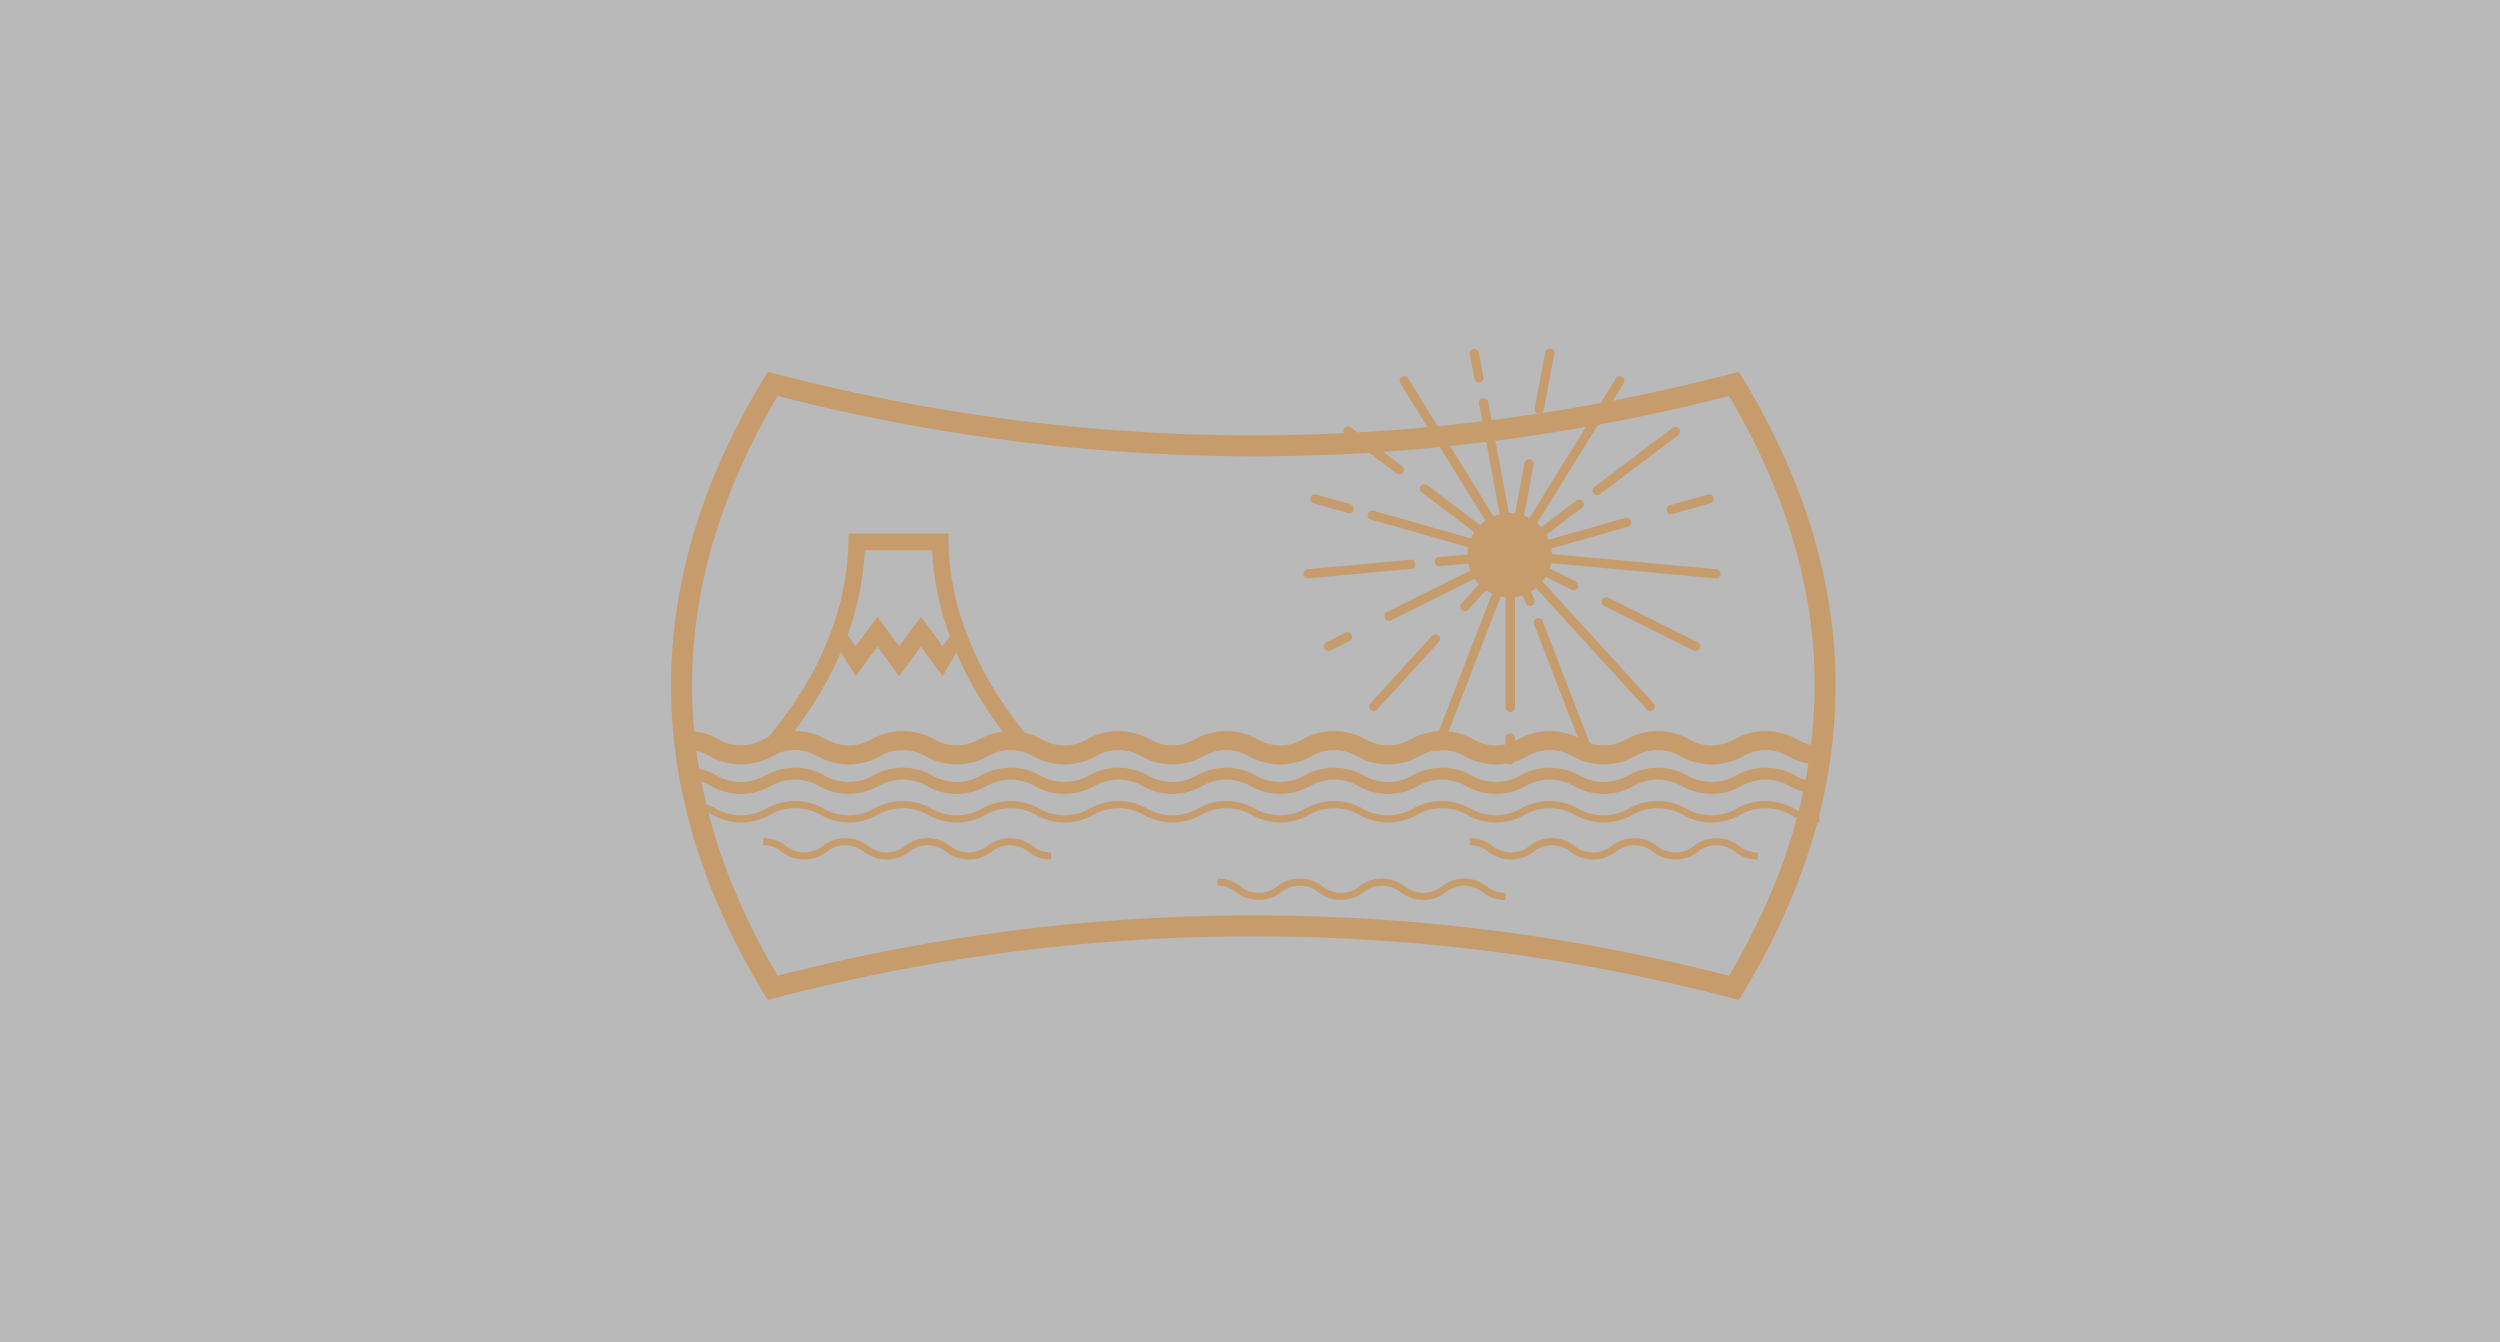 <svg xmlns="http://www.w3.org/2000/svg" width="380" height="204" viewBox="0 0 380 204"><rect x="0" y="0" width="380" height="204" fill="#333333" stroke="none"/><g transform="translate(-565 -2850)"><rect width="380" height="204" transform="translate(565 2850)" fill="#fff" opacity="0.66"/><g transform="translate(591.72 2800.721)"><g transform="translate(89.112 130.386)"><path d="M146.893,223.941l-3.411-5.546,1.2-2.035,2.21,3.015,3.3-4.5,3.3,4.5,3.3-4.5,3.3,4.5,2.213-3.016,1.2,1.7-3.414,5.882-3.3-4.5-3.3,4.5-3.3-4.5Z" transform="translate(-132.65 -202.263)" fill="#c69c6d"/><g transform="translate(0 0)"><path d="M115.427,213.708l-1.9-1.675c5.857-6.638,12.889-17.368,13.129-30.79L126.68,180h15.162l.022,1.243c.226,12.507,6.432,22.685,11.6,29.021l-1.962,1.6c-5.248-6.436-11.519-16.674-12.126-29.332H129.148C128.5,196.139,121.385,206.955,115.427,213.708Z" transform="translate(-113.529 -180)" fill="#c69c6d"/></g></g><g transform="translate(75.28 105.787)"><path d="M236.826,205.627l.4-1.542a289.35,289.35,0,0,0-146.893,0l.4,1.542L92.1,204.8c-9.127-15.046-13.627-30.1-13.629-45.137q0-22.489,13.629-45.017l-1.362-.827-.4,1.542a291.865,291.865,0,0,0,73.447,9.476,291.737,291.737,0,0,0,73.447-9.476l-.4-1.542-1.362.827q13.667,22.531,13.629,45.06c0,15.02-4.51,30.062-13.63,45.093l1.362.827.4-1.542-.4,1.542,1.362.827c9.369-15.432,14.094-31.079,14.092-46.747s-4.731-31.293-14.091-46.714l-.615-1.013-1.147.3a288.524,288.524,0,0,1-72.646,9.374,288.661,288.661,0,0,1-72.647-9.374l-1.147-.3-.615,1.013C80.019,128.4,75.278,144.02,75.28,159.663c0,15.681,4.714,31.343,14.092,46.79l.615,1.013,1.147-.3a286.161,286.161,0,0,1,145.292,0l1.147.3.615-1.013Z" transform="translate(-75.28 -111.98)" fill="#c69c6d"/></g><path d="M254.139,268.063a8.975,8.975,0,0,1-4.777-1.253,6.849,6.849,0,0,0-6.846,0,9.729,9.729,0,0,1-9.552,0,6.846,6.846,0,0,0-6.844,0,9.728,9.728,0,0,1-9.552,0,6.846,6.846,0,0,0-6.844,0,9.726,9.726,0,0,1-9.551,0,6.843,6.843,0,0,0-6.843,0,9.726,9.726,0,0,1-9.551,0,6.842,6.842,0,0,0-6.843,0,9.725,9.725,0,0,1-9.55,0,6.842,6.842,0,0,0-6.843,0,9.725,9.725,0,0,1-9.55,0,6.844,6.844,0,0,0-6.843,0,9.725,9.725,0,0,1-9.55,0,6.844,6.844,0,0,0-6.843,0,9.726,9.726,0,0,1-9.55,0,6.843,6.843,0,0,0-6.843,0,9.723,9.723,0,0,1-9.549,0,6.842,6.842,0,0,0-6.843,0,9.724,9.724,0,0,1-9.55,0A6.178,6.178,0,0,0,82,265.893V263a8.97,8.97,0,0,1,4.775,1.253,6.842,6.842,0,0,0,6.842,0,9.724,9.724,0,0,1,9.55,0,6.842,6.842,0,0,0,6.842,0,9.724,9.724,0,0,1,9.55,0,6.844,6.844,0,0,0,6.843,0,9.725,9.725,0,0,1,9.55,0,6.844,6.844,0,0,0,6.843,0,9.725,9.725,0,0,1,9.55,0,6.844,6.844,0,0,0,6.843,0,9.724,9.724,0,0,1,9.55,0,6.843,6.843,0,0,0,6.843,0,9.725,9.725,0,0,1,9.55,0,6.842,6.842,0,0,0,6.842,0,9.726,9.726,0,0,1,9.551,0,6.844,6.844,0,0,0,6.843,0,9.727,9.727,0,0,1,9.552,0,6.847,6.847,0,0,0,6.845,0,9.726,9.726,0,0,1,9.551,0,6.849,6.849,0,0,0,6.846,0,9.729,9.729,0,0,1,9.553,0,6.186,6.186,0,0,0,3.423.917Z" transform="translate(-4.29 -102.598)" fill="#c69c6d"/><path d="M254.139,282.381a8.51,8.51,0,0,1-4.523-1.19,7.387,7.387,0,0,0-7.354,0,9.19,9.19,0,0,1-9.045,0,7.385,7.385,0,0,0-7.352,0,9.186,9.186,0,0,1-9.044,0,7.386,7.386,0,0,0-7.352,0,9.187,9.187,0,0,1-9.043,0,7.383,7.383,0,0,0-7.351,0,9.183,9.183,0,0,1-9.042,0,7.384,7.384,0,0,0-7.351,0,9.183,9.183,0,0,1-9.043,0,7.383,7.383,0,0,0-7.35,0,9.184,9.184,0,0,1-9.043,0,7.383,7.383,0,0,0-7.351,0,9.185,9.185,0,0,1-9.043,0,7.384,7.384,0,0,0-7.351,0,9.185,9.185,0,0,1-9.043,0,7.383,7.383,0,0,0-7.35,0,9.183,9.183,0,0,1-9.042,0,7.382,7.382,0,0,0-7.35,0,9.183,9.183,0,0,1-9.042,0,6.7,6.7,0,0,0-3.675-.98V278.4a8.5,8.5,0,0,1,4.521,1.19,7.382,7.382,0,0,0,7.35,0,9.182,9.182,0,0,1,9.042,0,7.382,7.382,0,0,0,7.35,0,9.183,9.183,0,0,1,9.042,0,7.384,7.384,0,0,0,7.351,0,9.185,9.185,0,0,1,9.043,0,7.383,7.383,0,0,0,7.35,0,9.184,9.184,0,0,1,9.043,0,7.384,7.384,0,0,0,7.351,0,9.183,9.183,0,0,1,9.042,0,7.384,7.384,0,0,0,7.351,0,9.183,9.183,0,0,1,9.042,0,7.383,7.383,0,0,0,7.351,0,9.185,9.185,0,0,1,9.043,0,7.385,7.385,0,0,0,7.351,0,9.187,9.187,0,0,1,9.044,0,7.384,7.384,0,0,0,7.352,0,9.189,9.189,0,0,1,9.044,0,7.385,7.385,0,0,0,7.353,0,9.191,9.191,0,0,1,9.045,0,6.708,6.708,0,0,0,3.677.98Z" transform="translate(-4.29 -112.431)" fill="#c69c6d"/><path d="M254.139,295.658a8.1,8.1,0,0,1-4.354-1.148,7.748,7.748,0,0,0-7.692,0,8.829,8.829,0,0,1-8.706,0,7.744,7.744,0,0,0-7.69,0,8.829,8.829,0,0,1-8.706,0,7.744,7.744,0,0,0-7.69,0,8.827,8.827,0,0,1-8.705,0,7.742,7.742,0,0,0-7.689,0,8.825,8.825,0,0,1-8.7,0,7.741,7.741,0,0,0-7.688,0,8.825,8.825,0,0,1-8.7,0,7.742,7.742,0,0,0-7.689,0,8.825,8.825,0,0,1-8.7,0,7.743,7.743,0,0,0-7.689,0,8.825,8.825,0,0,1-8.7,0,7.743,7.743,0,0,0-7.689,0,8.825,8.825,0,0,1-8.7,0,7.742,7.742,0,0,0-7.689,0,8.823,8.823,0,0,1-8.7,0,7.742,7.742,0,0,0-7.689,0,8.823,8.823,0,0,1-8.7,0A7.08,7.08,0,0,0,82,293.488V292.4a8.091,8.091,0,0,1,4.352,1.148,7.743,7.743,0,0,0,7.688,0,8.822,8.822,0,0,1,8.7,0,7.743,7.743,0,0,0,7.688,0,8.823,8.823,0,0,1,8.7,0,7.744,7.744,0,0,0,7.689,0,8.823,8.823,0,0,1,8.7,0,7.744,7.744,0,0,0,7.689,0,8.823,8.823,0,0,1,8.7,0,7.743,7.743,0,0,0,7.689,0,8.823,8.823,0,0,1,8.7,0,7.743,7.743,0,0,0,7.689,0,8.825,8.825,0,0,1,8.7,0,7.741,7.741,0,0,0,7.688,0,8.825,8.825,0,0,1,8.7,0,7.745,7.745,0,0,0,7.689,0,8.827,8.827,0,0,1,8.706,0,7.745,7.745,0,0,0,7.69,0,8.828,8.828,0,0,1,8.706,0,7.746,7.746,0,0,0,7.691,0,8.829,8.829,0,0,1,8.707,0,7.092,7.092,0,0,0,3.846,1.022Z" transform="translate(-4.29 -121.368)" fill="#c69c6d"/><g transform="translate(171.366 102.279)"><circle cx="6.416" cy="6.416" r="6.416" transform="translate(24.961 24.98)" fill="#c69c6d"/><path d="M426.723,268.7a.723.723,0,0,1-.723-.723v-3.255a.723.723,0,0,1,1.447,0v3.255A.724.724,0,0,1,426.723,268.7Z" transform="translate(-395.252 -205.516)" fill="#c69c6d"/><path d="M426.723,211.591a.724.724,0,0,1-.723-.723V187.723a.723.723,0,0,1,1.447,0v23.145A.724.724,0,0,1,426.723,211.591Z" transform="translate(-395.252 -156.362)" fill="#c69c6d"/><path d="M445.874,235.816a.7.7,0,0,1-.651-.446l-7.245-18.7a.7.7,0,1,1,1.3-.5l7.245,18.7a.7.7,0,0,1-.65.95Z" transform="translate(-402.869 -174.696)" fill="#c69c6d"/><path d="M430.246,195.479a.7.7,0,0,1-.651-.446l-2.736-7.062a.7.7,0,0,1,1.3-.5l2.736,7.062a.7.7,0,0,1-.65.95Z" transform="translate(-395.771 -156.376)" fill="#c69c6d"/><path d="M448.52,211.451a.7.7,0,0,1-.516-.228l-21.009-23.034a.7.7,0,0,1,1.031-.94l21.009,23.034a.7.7,0,0,1-.515,1.168Z" transform="translate(-395.771 -156.375)" fill="#c69c6d"/><path d="M480.795,214.957a.693.693,0,0,1-.31-.073l-13.527-6.738a.7.7,0,1,1,.622-1.249l13.528,6.738a.7.7,0,0,1-.312,1.322Z" transform="translate(-421.151 -169.017)" fill="#c69c6d"/><path d="M436.894,193.091a.692.692,0,0,1-.31-.073l-9.384-4.674a.7.7,0,0,1,.622-1.249l9.384,4.674a.7.7,0,0,1-.312,1.322Z" transform="translate(-395.771 -156.375)" fill="#c69c6d"/><path d="M458.552,191.294l-.065,0-31.041-2.878a.7.7,0,0,1,.129-1.389l31.041,2.878a.7.7,0,0,1-.064,1.392Z" transform="translate(-395.771 -156.375)" fill="#c69c6d"/><path d="M494.326,166.5a.7.7,0,0,1-.191-1.369l5.828-1.657a.7.7,0,0,1,.381,1.342l-5.828,1.657A.7.7,0,0,1,494.326,166.5Z" transform="translate(-438.424 -141.327)" fill="#c69c6d"/><path d="M427.51,179.649a.7.7,0,0,1-.19-1.369l17.474-4.967a.7.7,0,0,1,.382,1.342L427.7,179.622A.7.7,0,0,1,427.51,179.649Z" transform="translate(-395.771 -147.607)" fill="#c69c6d"/><path d="M463.325,145.475a.7.7,0,0,1-.421-1.254l11.924-9.005a.7.7,0,0,1,.841,1.113l-11.924,9.005A.7.7,0,0,1,463.325,145.475Z" transform="translate(-418.633 -123.214)" fill="#c69c6d"/><path d="M427.511,174.71a.7.7,0,0,1-.421-1.254l10.282-7.765a.7.7,0,0,1,.841,1.113l-10.282,7.765A.7.7,0,0,1,427.511,174.71Z" transform="translate(-395.771 -142.669)" fill="#c69c6d"/><path d="M427.51,141.632a.7.7,0,0,1-.592-1.065l16.411-26.5a.7.7,0,0,1,1.187.734L428.1,141.3A.7.7,0,0,1,427.51,141.632Z" transform="translate(-395.771 -109.59)" fill="#c69c6d"/><path d="M438.945,112.184a.716.716,0,0,1-.129-.012.7.7,0,0,1-.558-.814l1.589-8.508a.7.7,0,1,1,1.372.256l-1.589,8.508A.7.7,0,0,1,438.945,112.184Z" transform="translate(-403.07 -102.28)" fill="#c69c6d"/><path d="M427.511,164.075a.714.714,0,0,1-.129-.012.7.7,0,0,1-.558-.814l2.575-13.79a.7.7,0,1,1,1.372.256L428.2,163.5A.7.7,0,0,1,427.511,164.075Z" transform="translate(-395.771 -132.033)" fill="#c69c6d"/><path d="M412.379,107.407a.7.7,0,0,1-.685-.57l-.7-3.732a.7.7,0,0,1,1.372-.256l.7,3.732a.7.7,0,0,1-.558.814A.684.684,0,0,1,412.379,107.407Z" transform="translate(-385.667 -102.279)" fill="#c69c6d"/><path d="M419.907,147.712a.7.7,0,0,1-.685-.57l-4.307-23.059a.7.7,0,1,1,1.372-.256l4.307,23.059a.7.7,0,0,1-.558.814A.719.719,0,0,1,419.907,147.712Z" transform="translate(-388.168 -115.671)" fill="#c69c6d"/><path d="M398.542,141.632a.7.7,0,0,1-.594-.331l-16.411-26.5a.7.7,0,0,1,1.187-.734l16.411,26.5a.7.7,0,0,1-.593,1.065Z" transform="translate(-366.802 -109.59)" fill="#c69c6d"/><path d="M366.466,142.318a.7.7,0,0,1-.42-.141l-7.743-5.848a.7.7,0,1,1,.841-1.113l7.743,5.848a.7.7,0,0,1-.421,1.255Z" transform="translate(-351.86 -123.215)" fill="#c69c6d"/><path d="M404.1,170.736a.7.7,0,0,1-.42-.141l-13.264-10.017a.7.7,0,1,1,.842-1.113l13.263,10.017a.7.7,0,0,1-.421,1.254Z" transform="translate(-372.358 -138.694)" fill="#c69c6d"/><path d="M349.825,166.334a.7.7,0,0,1-.191-.027l-5.246-1.491a.7.7,0,0,1,.382-1.342l5.246,1.491a.7.7,0,0,1-.191,1.369Z" transform="translate(-342.831 -141.327)" fill="#c69c6d"/><path d="M389.9,177.727a.7.7,0,0,1-.191-.027l-21.3-6.056a.7.7,0,0,1,.381-1.342l21.305,6.056a.7.7,0,0,1-.191,1.369Z" transform="translate(-358.164 -145.685)" fill="#c69c6d"/><path d="M341.674,193.821a.7.7,0,0,1-.063-1.392l15.6-1.446a.7.7,0,1,1,.129,1.389l-15.6,1.446Z" transform="translate(-340.977 -158.902)" fill="#c69c6d"/><path d="M396.8,189.447a.7.7,0,0,1-.063-1.393l11.107-1.03a.7.7,0,0,1,.129,1.389l-11.107,1.03A.648.648,0,0,1,396.8,189.447Z" transform="translate(-376.165 -156.375)" fill="#c69c6d"/><path d="M350.347,224.245a.7.7,0,0,1-.312-1.323L353,221.446a.7.7,0,0,1,.622,1.249l-2.965,1.477A.692.692,0,0,1,350.347,224.245Z" transform="translate(-346.513 -178.304)" fill="#c69c6d"/><path d="M375.758,197.74a.7.7,0,0,1-.312-1.322l18.716-9.322a.7.7,0,0,1,.622,1.249l-18.716,9.322A.7.7,0,0,1,375.758,197.74Z" transform="translate(-362.734 -156.376)" fill="#c69c6d"/><path d="M369.417,233.92a.7.7,0,0,1-.515-1.168l9.4-10.305a.7.7,0,0,1,1.031.94l-9.4,10.3A.7.7,0,0,1,369.417,233.92Z" transform="translate(-358.687 -178.845)" fill="#c69c6d"/><path d="M407.692,196.275a.7.7,0,0,1-.515-1.168l7.167-7.858a.7.7,0,0,1,1.031.94l-7.167,7.858A.7.7,0,0,1,407.692,196.275Z" transform="translate(-383.12 -156.375)" fill="#c69c6d"/><path d="M396.358,217.5a.7.7,0,0,1-.651-.95l11.266-29.078a.7.7,0,1,1,1.3.5L397.009,217.05A.7.7,0,0,1,396.358,217.5Z" transform="translate(-375.885 -156.376)" fill="#c69c6d"/></g><path d="M157.758,311.255a5.364,5.364,0,0,1-3.436-1.182,4.51,4.51,0,0,0-5.634,0,5.584,5.584,0,0,1-6.871,0,4.508,4.508,0,0,0-5.633,0,5.581,5.581,0,0,1-6.869,0,4.506,4.506,0,0,0-5.631,0,5.582,5.582,0,0,1-6.869,0,4.28,4.28,0,0,0-2.816-.988V308a5.36,5.36,0,0,1,3.434,1.182,4.507,4.507,0,0,0,5.632,0,5.581,5.581,0,0,1,6.869,0,4.507,4.507,0,0,0,5.632,0,5.583,5.583,0,0,1,6.87,0,4.509,4.509,0,0,0,5.633,0,5.585,5.585,0,0,1,6.871,0,4.283,4.283,0,0,0,2.817.988Z" transform="translate(-24.717 -131.324)" fill="#c69c6d"/><path d="M454.758,311.255a5.363,5.363,0,0,1-3.436-1.182,4.51,4.51,0,0,0-5.634,0,5.584,5.584,0,0,1-6.871,0,4.508,4.508,0,0,0-5.632,0,5.581,5.581,0,0,1-6.869,0,4.506,4.506,0,0,0-5.631,0,5.582,5.582,0,0,1-6.869,0,4.277,4.277,0,0,0-2.816-.988V308a5.361,5.361,0,0,1,3.435,1.182,4.507,4.507,0,0,0,5.632,0,5.581,5.581,0,0,1,6.868,0,4.507,4.507,0,0,0,5.632,0,5.583,5.583,0,0,1,6.87,0,4.509,4.509,0,0,0,5.633,0,5.585,5.585,0,0,1,6.871,0,4.283,4.283,0,0,0,2.817.988Z" transform="translate(-214.311 -131.324)" fill="#c69c6d"/><path d="M348.758,328.255a5.364,5.364,0,0,1-3.436-1.182,4.51,4.51,0,0,0-5.634,0,5.584,5.584,0,0,1-6.871,0,4.508,4.508,0,0,0-5.633,0,5.581,5.581,0,0,1-6.869,0,4.506,4.506,0,0,0-5.631,0,5.582,5.582,0,0,1-6.869,0,4.278,4.278,0,0,0-2.816-.988V325a5.36,5.36,0,0,1,3.434,1.182,4.507,4.507,0,0,0,5.632,0,5.581,5.581,0,0,1,6.869,0,4.507,4.507,0,0,0,5.632,0,5.583,5.583,0,0,1,6.87,0,4.509,4.509,0,0,0,5.633,0,5.585,5.585,0,0,1,6.871,0,4.283,4.283,0,0,0,2.817.988Z" transform="translate(-146.645 -142.177)" fill="#c69c6d"/></g></g></svg>